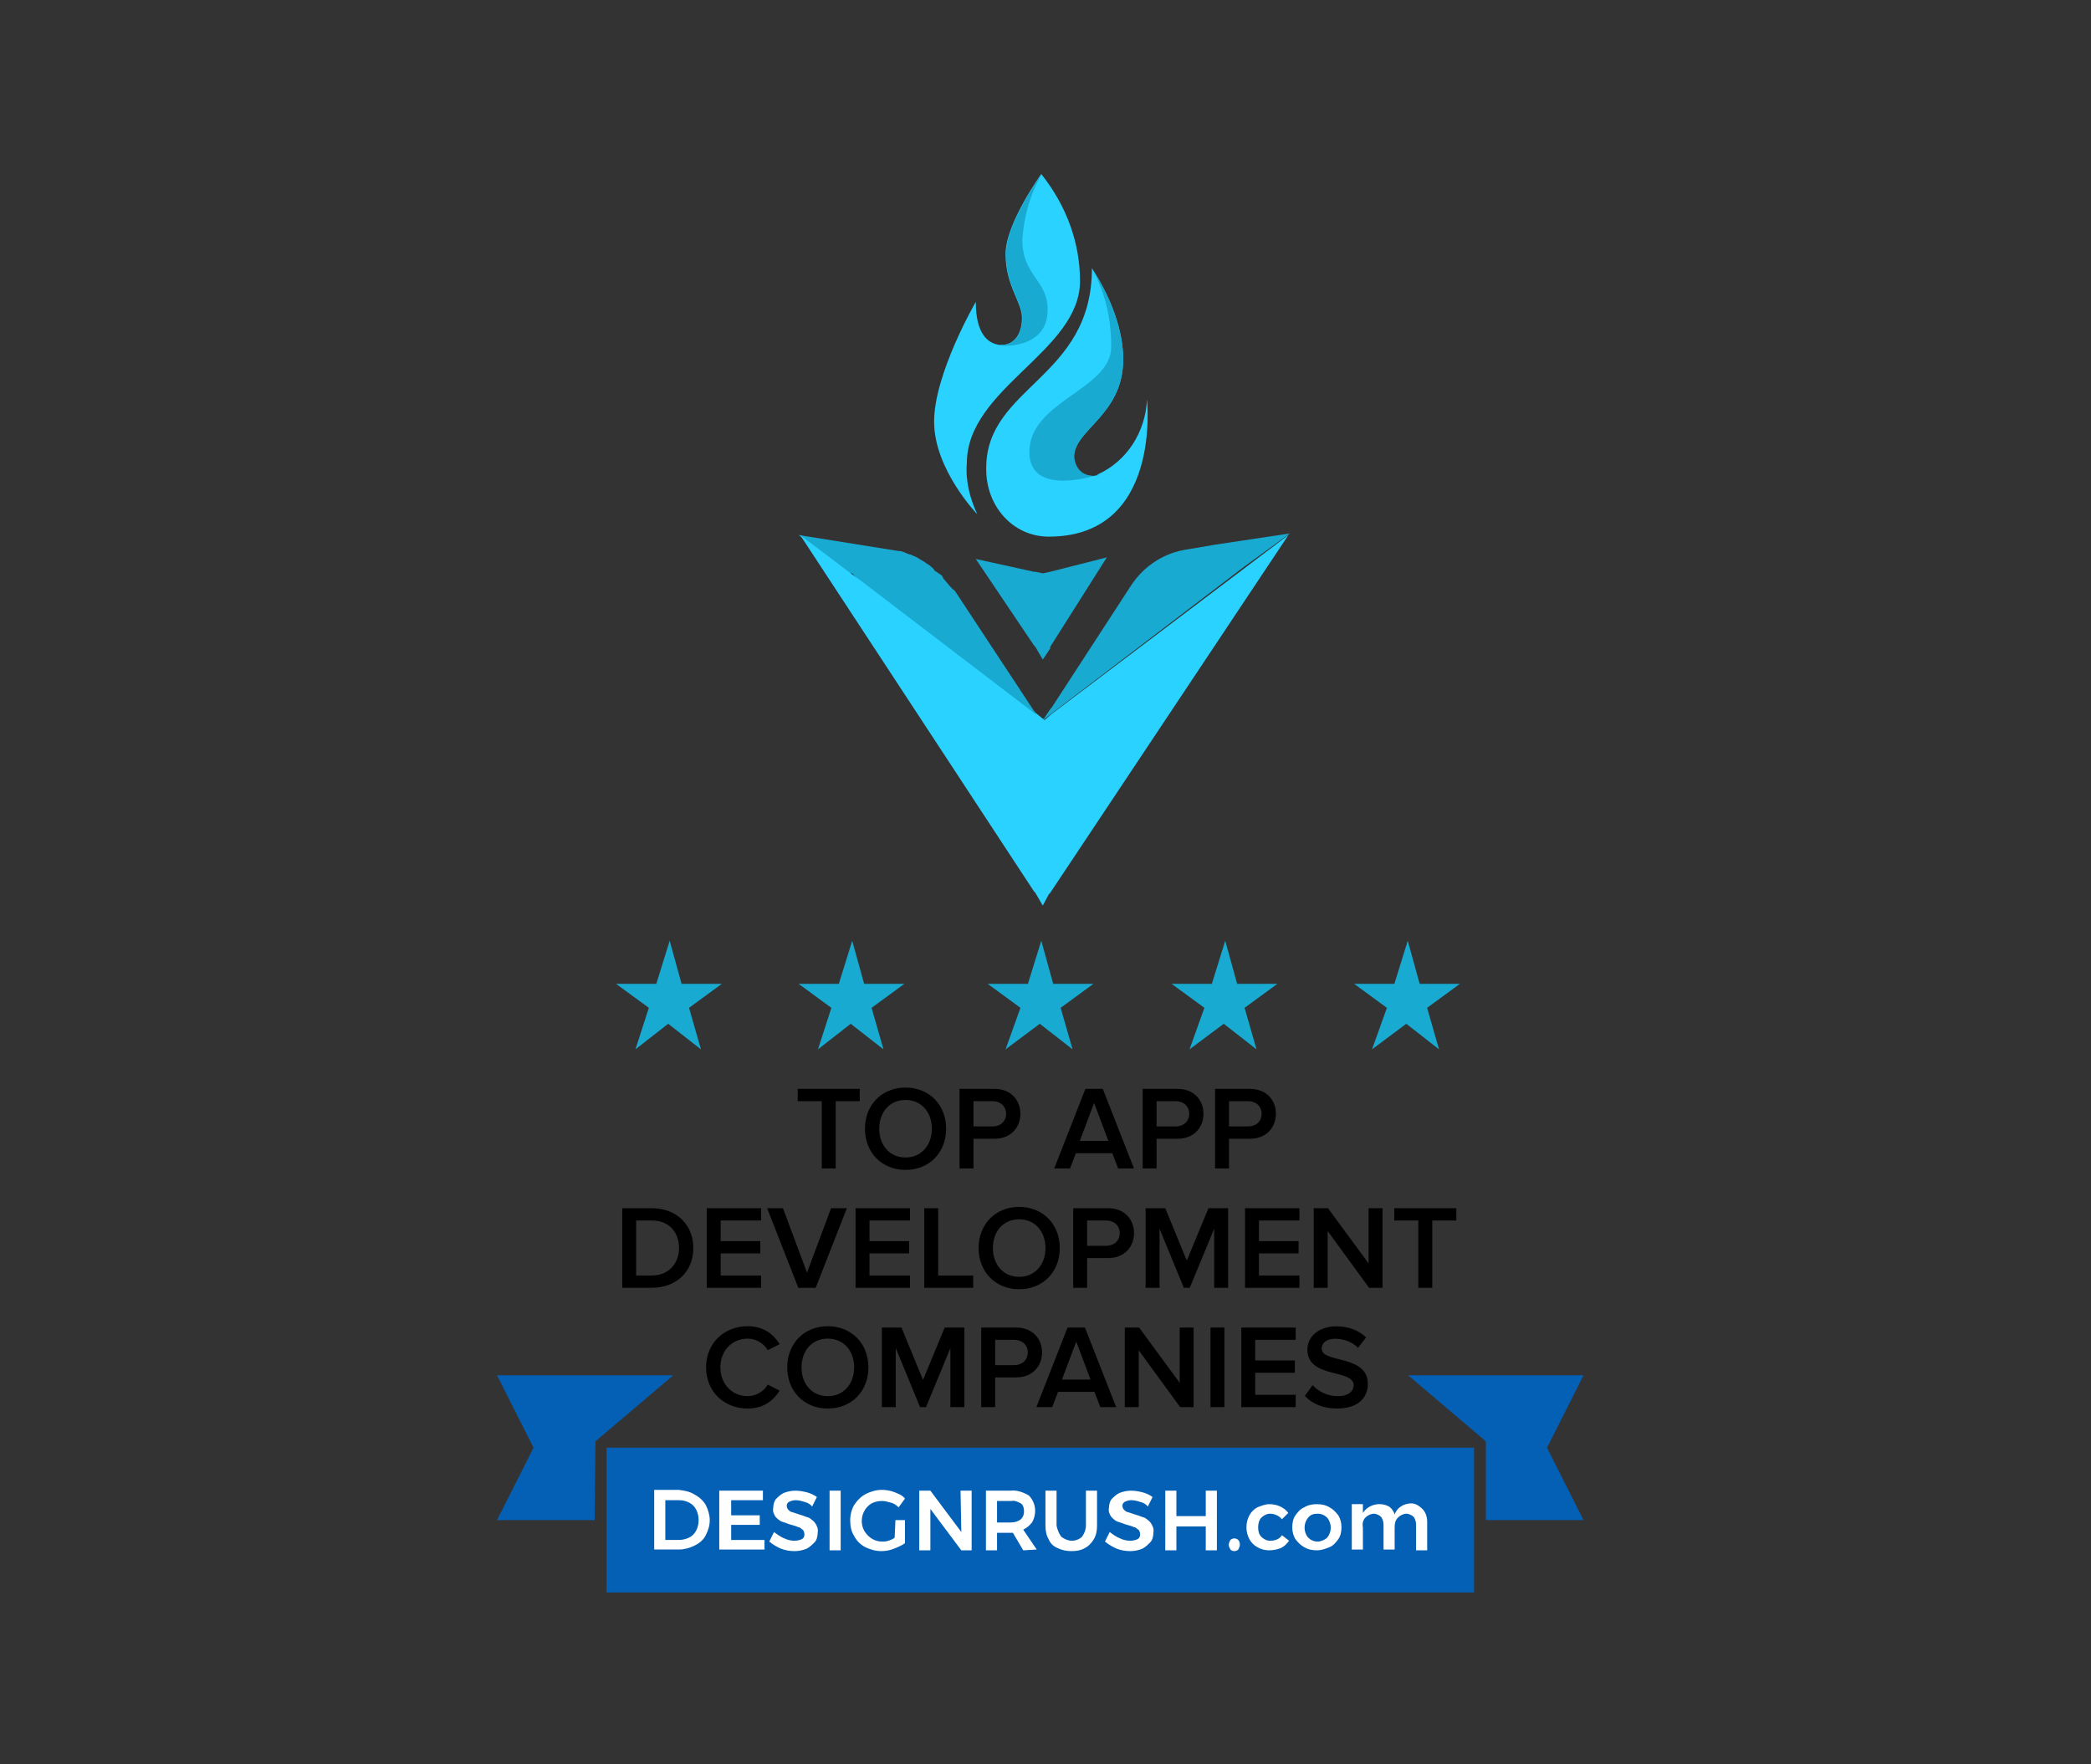 <svg width="160" height="135" viewBox="0 0 160 135" fill="none" xmlns="http://www.w3.org/2000/svg">
<rect x="0" y="0" width="160" height="135" fill="#333333" stroke="none"/>
<mask id="mask0_3140_25954" style="mask-type:luminance" maskUnits="userSpaceOnUse" x="0" y="0" width="159" height="135">
<path d="M158.71 0.391H0.685V134.114H158.71V0.391Z" fill="white"/>
</mask>
<g mask="url(#mask0_3140_25954)">
<path d="M63.946 89.407V84.258H65.786V83.317H61.04V84.258H62.88V89.407H63.946ZM69.291 89.517C71.113 89.517 72.397 88.184 72.397 86.367C72.397 84.55 71.113 83.217 69.291 83.217C67.469 83.217 66.185 84.55 66.185 86.367C66.185 88.184 67.469 89.517 69.291 89.517ZM69.291 88.567C68.061 88.567 67.278 87.618 67.278 86.367C67.278 85.107 68.061 84.166 69.291 84.166C70.511 84.166 71.304 85.107 71.304 86.367C71.304 87.618 70.511 88.567 69.291 88.567ZM74.489 89.407V87.134H76.092C77.358 87.134 78.078 86.257 78.078 85.225C78.078 84.194 77.368 83.317 76.092 83.317H73.423V89.407H74.489ZM75.946 86.193H74.489V84.258H75.946C76.548 84.258 76.985 84.641 76.985 85.225C76.985 85.81 76.548 86.193 75.946 86.193ZM86.77 89.407L84.384 83.317H83.054L80.667 89.407H81.879L82.325 88.239H85.112L85.559 89.407H86.77ZM84.812 87.298H82.626L83.719 84.395L84.812 87.298ZM88.5 89.407V87.134H90.103C91.369 87.134 92.089 86.257 92.089 85.225C92.089 84.194 91.378 83.317 90.103 83.317H87.434V89.407H88.5ZM89.957 86.193H88.5V84.258H89.957C90.558 84.258 90.996 84.641 90.996 85.225C90.996 85.81 90.558 86.193 89.957 86.193ZM94.042 89.407V87.134H95.645C96.911 87.134 97.631 86.257 97.631 85.225C97.631 84.194 96.92 83.317 95.645 83.317H92.976V89.407H94.042ZM95.499 86.193H94.042V84.258H95.499C96.1 84.258 96.538 84.641 96.538 85.225C96.538 85.81 96.1 86.193 95.499 86.193ZM49.872 98.538C51.766 98.538 53.051 97.287 53.051 95.498C53.051 93.708 51.766 92.448 49.872 92.448H47.613V98.538H49.872ZM49.872 97.598H48.678V93.388H49.872C51.229 93.388 51.958 94.32 51.958 95.498C51.958 96.648 51.193 97.598 49.872 97.598ZM58.242 98.538V97.598H55.145V95.908H58.179V94.968H55.145V93.388H58.242V92.448H54.08V98.538H58.242ZM62.416 98.538L64.802 92.448H63.591L61.751 97.379L59.911 92.448H58.699L61.086 98.538H62.416ZM69.629 98.538V97.598H66.532V95.908H69.565V94.968H66.532V93.388H69.629V92.448H65.466V98.538H69.629ZM74.467 98.538V97.598H71.789V92.448H70.723V98.538H74.467ZM77.986 98.648C79.808 98.648 81.093 97.315 81.093 95.498C81.093 93.681 79.808 92.347 77.986 92.347C76.165 92.347 74.88 93.681 74.88 95.498C74.88 97.315 76.165 98.648 77.986 98.648ZM77.986 97.698C76.757 97.698 75.973 96.749 75.973 95.498C75.973 94.238 76.757 93.297 77.986 93.297C79.207 93.297 79.999 94.238 79.999 95.498C79.999 96.749 79.207 97.698 77.986 97.698ZM83.184 98.538V96.265H84.788C86.054 96.265 86.773 95.388 86.773 94.356C86.773 93.324 86.063 92.448 84.788 92.448H82.119V98.538H83.184ZM84.642 95.324H83.184V93.388H84.642C85.243 93.388 85.68 93.772 85.68 94.356C85.68 94.941 85.243 95.324 84.642 95.324ZM93.973 98.538V92.448H92.47L90.812 96.456L89.164 92.448H87.661V98.538H88.726V94.018L90.585 98.538H91.04L92.908 94.018V98.538H93.973ZM99.43 98.538V97.598H96.332V95.908H99.366V94.968H96.332V93.388H99.43V92.448H95.267V98.538H99.43ZM105.789 98.538V92.448H104.723V96.675L101.617 92.448H100.524V98.538H101.59V94.192L104.759 98.538H105.789ZM109.594 98.538V93.388H111.434V92.448H106.688V93.388H108.528V98.538H109.594ZM57.217 107.778C58.447 107.778 59.194 107.139 59.658 106.409L58.747 105.943C58.456 106.454 57.873 106.829 57.217 106.829C56.015 106.829 55.122 105.907 55.122 104.628C55.122 103.35 56.015 102.428 57.217 102.428C57.873 102.428 58.456 102.811 58.747 103.313L59.658 102.848C59.203 102.117 58.447 101.478 57.217 101.478C55.422 101.478 54.029 102.757 54.029 104.628C54.029 106.5 55.422 107.778 57.217 107.778ZM63.344 107.778C65.166 107.778 66.45 106.445 66.45 104.628C66.45 102.811 65.166 101.478 63.344 101.478C61.522 101.478 60.238 102.811 60.238 104.628C60.238 106.445 61.522 107.778 63.344 107.778ZM63.344 106.829C62.114 106.829 61.331 105.879 61.331 104.628C61.331 103.368 62.114 102.428 63.344 102.428C64.565 102.428 65.357 103.368 65.357 104.628C65.357 105.879 64.565 106.829 63.344 106.829ZM73.789 107.669V101.579H72.286L70.628 105.587L68.98 101.579H67.476V107.669H68.542V103.149L70.4 107.669H70.856L72.723 103.149V107.669H73.789ZM76.148 107.669V105.395H77.751C79.017 105.395 79.737 104.519 79.737 103.487C79.737 102.455 79.026 101.579 77.751 101.579H75.082V107.669H76.148ZM77.606 104.455H76.148V102.519H77.606C78.207 102.519 78.644 102.903 78.644 103.487C78.644 104.071 78.207 104.455 77.606 104.455ZM85.405 107.669L83.018 101.579H81.688L79.302 107.669H80.513L80.96 106.5H83.747L84.193 107.669H85.405ZM83.446 105.56H81.26L82.353 102.656L83.446 105.56ZM91.333 107.669V101.579H90.268V105.806L87.161 101.579H86.068V107.669H87.134V103.323L90.304 107.669H91.333ZM93.69 107.669V101.579H92.624V107.669H93.69ZM99.145 107.669V106.728H96.047V105.039H99.081V104.099H96.047V102.519H99.145V101.579H94.982V107.669H99.145ZM102.316 107.778C103.955 107.778 104.666 106.911 104.666 105.897C104.666 103.624 101.132 104.327 101.132 103.195C101.132 102.738 101.532 102.437 102.161 102.437C102.799 102.437 103.445 102.656 103.919 103.131L104.529 102.336C103.965 101.789 103.199 101.487 102.252 101.487C100.922 101.487 100.039 102.263 100.039 103.268C100.039 105.514 103.582 104.72 103.582 105.998C103.582 106.4 103.236 106.829 102.361 106.829C101.514 106.829 100.858 106.436 100.439 105.989L99.847 106.811C100.385 107.386 101.195 107.778 102.316 107.778Z" fill="black"/>
<path d="M79.792 55.115C79.678 55.115 79.678 54.993 79.792 55.115L79.223 54.749L79.109 54.627L65.666 44.361C65.666 44.361 65.552 44.361 65.552 44.238L65.325 43.994L65.211 43.871H64.983L61.109 40.938L68.742 42.161C69.084 42.161 69.198 42.283 69.54 42.405C69.653 42.405 69.881 42.527 69.881 42.527C70.223 42.649 70.337 42.772 70.565 42.894C70.793 43.016 70.906 43.138 71.134 43.261C71.248 43.383 71.476 43.505 71.476 43.627C71.59 43.749 71.704 43.749 71.818 43.871C72.046 43.994 72.16 44.116 72.16 44.238C72.501 44.605 72.729 44.971 73.071 45.216L79.109 54.382L79.223 54.504L79.792 55.115Z" fill="#18AAD1"/>
<path d="M79.793 69.293L79.223 68.315L79.109 68.193L61.224 40.938L65.097 43.872L65.78 44.361L79.223 54.627H79.337L79.793 54.993C79.793 54.993 79.906 54.993 79.906 55.115L80.476 54.627L98.589 40.938L80.362 68.315L80.248 68.437L79.793 69.293Z" fill="url(#paint0_linear_3140_25954)"/>
<path d="M79.793 50.471L79.223 49.493L79.109 49.371L74.666 42.772L79.109 43.749H79.223L79.793 43.872L80.362 43.749L84.691 42.649L80.362 49.493V49.616L79.793 50.471Z" fill="#18AAD1"/>
<path d="M98.703 40.817L93.007 41.673L90.843 42.04C89.134 42.284 87.539 43.262 86.514 44.851L80.476 54.139L80.362 54.261L79.792 55.117L80.476 54.383L80.59 54.261L79.792 55.117L95.171 43.384L98.703 40.817Z" fill="#18AAD1"/>
<path d="M82.64 21.507C82.64 26.884 73.982 29.695 73.982 35.439C73.868 36.784 74.21 38.128 74.78 39.35C74.78 39.35 71.476 35.928 71.476 32.262C71.476 28.595 74.666 23.096 74.666 23.096C74.666 25.54 75.577 26.273 76.489 26.395H76.603C77.628 26.395 78.198 25.54 78.198 24.318C78.198 23.096 76.944 21.873 76.944 19.429C76.944 17.107 79.678 13.318 79.678 13.318C81.615 15.763 82.64 18.574 82.64 21.507Z" fill="#2AD2FF"/>
<path d="M80.248 41.062C77.514 41.062 75.464 38.739 75.464 35.928V35.806C75.464 29.573 83.552 28.962 83.552 20.529C83.78 20.896 85.944 24.073 85.944 27.496C85.944 31.773 82.185 32.873 82.185 34.951C82.185 35.806 82.527 36.417 83.666 36.417C83.78 36.417 83.894 36.417 84.008 36.295C86.172 35.317 87.653 33.117 87.767 30.551C87.767 30.673 88.906 41.062 80.248 41.062Z" fill="#2AD2FF"/>
<path d="M83.78 36.417C83.894 36.417 84.007 36.417 84.121 36.295C82.982 36.662 78.767 37.762 78.767 34.584C78.767 30.673 85.033 29.818 85.033 26.518C85.033 24.44 84.577 22.363 83.552 20.529C83.78 20.896 85.944 24.073 85.944 27.496C85.944 31.773 82.185 32.873 82.185 34.951C82.299 35.806 82.754 36.417 83.78 36.417Z" fill="#18AAD1"/>
<path d="M80.165 23.707C80.165 26.762 76.519 26.518 76.291 26.395H76.633C77.659 26.395 78.228 25.54 78.228 24.318C78.228 23.096 76.975 21.873 76.975 19.429C76.975 17.107 79.709 13.318 79.709 13.318C78.798 14.907 78.342 16.618 78.228 18.329C78.228 21.14 80.165 21.385 80.165 23.707Z" fill="#18AAD1"/>
<path d="M78.083 77.116L75.577 75.282H78.653L79.678 71.982L80.59 75.282H83.665L81.159 77.116L82.071 80.293L79.564 78.337L76.944 80.293L78.083 77.116Z" fill="#18AAD1"/>
<path d="M92.158 77.116L89.652 75.282H92.728L93.753 71.982L94.664 75.282H97.74L95.234 77.116L96.145 80.293L93.639 78.337L91.019 80.293L92.158 77.116Z" fill="#18AAD1"/>
<path d="M106.124 77.116L103.618 75.282H106.694L107.719 71.982L108.631 75.282H111.706L109.2 77.116L110.112 80.293L107.606 78.337L104.985 80.293L106.124 77.116Z" fill="#18AAD1"/>
<path d="M63.616 77.116L61.109 75.282H64.185L65.211 71.982L66.122 75.282H69.198L66.692 77.116L67.603 80.293L65.097 78.337L62.59 80.293L63.616 77.116Z" fill="#18AAD1"/>
<path d="M49.648 77.116L47.142 75.282H50.218L51.243 71.982L52.154 75.282H55.23L52.724 77.116L53.635 80.293L51.129 78.337L48.623 80.293L49.648 77.116Z" fill="#18AAD1"/>
<path d="M112.788 110.773H46.413V121.852H112.788V110.773Z" fill="#0460B5"/>
<path d="M51.514 105.234H38.033L40.827 110.774L38.033 116.313H45.502L45.563 110.287L51.514 105.234Z" fill="#0460B5"/>
<path d="M107.748 105.234H121.168L118.375 110.774L121.168 116.313H113.699V110.287L107.748 105.234Z" fill="#0460B5"/>
<path d="M53.155 114.364C53.519 114.547 53.823 114.851 54.005 115.156C54.187 115.521 54.309 115.947 54.309 116.312C54.309 116.738 54.187 117.103 54.005 117.469C53.823 117.834 53.519 118.077 53.155 118.26C52.79 118.443 52.365 118.564 51.94 118.564H50.058V113.999H51.94C52.365 114.06 52.79 114.121 53.155 114.364ZM52.73 117.651C52.972 117.53 53.155 117.347 53.276 117.103C53.519 116.616 53.519 116.008 53.276 115.521C53.155 115.277 52.972 115.095 52.73 114.973C52.487 114.851 52.244 114.79 51.94 114.79H50.908V117.834H51.94C52.183 117.834 52.487 117.773 52.73 117.651Z" fill="white"/>
<path d="M55.037 114.061H58.377V114.791H55.948V115.947H58.134V116.678H55.948V117.835H58.499V118.565H55.037V114.061Z" fill="white"/>
<path d="M61.534 114.913C61.352 114.852 61.109 114.791 60.866 114.791C60.684 114.791 60.502 114.852 60.38 114.913C60.259 114.974 60.198 115.095 60.198 115.217C60.198 115.339 60.259 115.461 60.319 115.521C60.38 115.582 60.502 115.704 60.623 115.704C60.805 115.765 60.987 115.826 61.17 115.887C61.413 115.947 61.656 116.069 61.898 116.13C62.081 116.252 62.263 116.374 62.384 116.556C62.506 116.739 62.627 116.982 62.566 117.287C62.566 117.53 62.506 117.835 62.324 118.017C62.141 118.2 61.959 118.382 61.716 118.504C61.413 118.626 61.109 118.687 60.805 118.687C60.441 118.687 60.077 118.626 59.773 118.504C59.469 118.382 59.166 118.2 58.862 117.956L59.226 117.226C59.469 117.408 59.712 117.591 60.016 117.713C60.259 117.835 60.562 117.895 60.805 117.895C60.987 117.895 61.23 117.835 61.352 117.774C61.595 117.652 61.595 117.348 61.473 117.104L61.413 117.043C61.291 116.982 61.23 116.861 61.109 116.861C60.987 116.8 60.805 116.739 60.562 116.678C60.319 116.617 60.077 116.495 59.834 116.435C59.651 116.374 59.469 116.191 59.348 116.069C59.226 115.887 59.105 115.643 59.166 115.4C59.166 115.156 59.226 114.913 59.348 114.73C59.53 114.547 59.712 114.365 59.955 114.243C60.259 114.121 60.562 114.061 60.866 114.061C61.17 114.061 61.473 114.121 61.716 114.182C61.959 114.243 62.263 114.365 62.506 114.547L62.141 115.278C62.02 115.095 61.777 114.974 61.534 114.913Z" fill="white"/>
<path d="M63.478 114.061H64.328V118.626H63.478V114.061Z" fill="white"/>
<path d="M68.518 116.312H69.247V118.077C69.004 118.26 68.701 118.382 68.397 118.504C68.093 118.625 67.79 118.686 67.425 118.686C67 118.686 66.575 118.564 66.211 118.382C65.846 118.199 65.543 117.895 65.361 117.53C65.118 117.164 65.057 116.738 65.057 116.312C65.057 115.886 65.178 115.46 65.361 115.156C65.603 114.79 65.907 114.486 66.271 114.303C66.636 114.121 67.061 113.999 67.486 113.999C67.79 113.999 68.154 114.06 68.458 114.182C68.761 114.303 69.065 114.425 69.247 114.669L68.761 115.338C68.579 115.156 68.397 115.034 68.154 114.973C67.911 114.912 67.729 114.851 67.486 114.851C67.182 114.851 66.939 114.912 66.697 115.034C65.968 115.46 65.725 116.434 66.15 117.164C66.454 117.651 66.939 117.956 67.486 117.956C67.668 117.956 67.79 117.956 67.972 117.895C68.154 117.834 68.336 117.773 68.458 117.651L68.518 116.312Z" fill="white"/>
<path d="M73.499 114.061H74.349V118.626H73.559L71.191 115.461V118.626H70.341V114.061H71.191L73.559 117.226L73.499 114.061Z" fill="white"/>
<path d="M78.296 118.626L77.507 117.287H76.292V118.626H75.442V114.061H77.324C77.81 114 78.296 114.182 78.721 114.426C79.025 114.73 79.207 115.156 79.207 115.582C79.207 115.887 79.146 116.191 78.964 116.495C78.782 116.739 78.539 116.922 78.296 117.043L79.328 118.565L78.296 118.626ZM76.292 116.495H77.324C77.628 116.495 77.871 116.435 78.114 116.252C78.296 116.069 78.357 115.887 78.357 115.643C78.357 115.4 78.296 115.156 78.114 115.035C77.871 114.913 77.628 114.791 77.385 114.852H76.292V116.495Z" fill="white"/>
<path d="M81.21 117.591C81.453 117.774 81.757 117.895 82 117.895C82.304 117.895 82.607 117.774 82.789 117.591C82.972 117.348 83.093 117.043 83.093 116.739V114.061H83.943V116.739C83.943 117.104 83.882 117.469 83.7 117.774C83.518 118.078 83.275 118.321 83.032 118.443C82.729 118.626 82.364 118.687 82 118.687C81.636 118.687 81.271 118.626 80.907 118.443C80.603 118.321 80.36 118.078 80.239 117.774C80.057 117.469 79.996 117.104 79.996 116.739V114.061H80.846V116.739C80.907 117.043 81.028 117.348 81.21 117.591Z" fill="white"/>
<path d="M87.222 114.913C87.04 114.852 86.797 114.791 86.554 114.791C86.372 114.791 86.19 114.852 86.068 114.913C85.947 114.974 85.886 115.095 85.886 115.217C85.886 115.339 85.947 115.461 86.007 115.521C86.068 115.582 86.19 115.704 86.311 115.704C86.493 115.765 86.675 115.826 86.858 115.887C87.101 115.947 87.344 116.069 87.586 116.13C87.769 116.252 87.951 116.374 88.072 116.556C88.194 116.739 88.315 116.982 88.254 117.287C88.254 117.53 88.194 117.835 88.011 118.017C87.829 118.2 87.647 118.382 87.404 118.504C87.101 118.626 86.797 118.687 86.493 118.687C86.129 118.687 85.765 118.626 85.461 118.504C85.157 118.382 84.854 118.2 84.55 117.956L84.914 117.226C85.157 117.408 85.4 117.591 85.704 117.713C85.947 117.835 86.25 117.895 86.493 117.895C86.675 117.895 86.918 117.835 87.04 117.774C87.283 117.652 87.283 117.348 87.161 117.104L87.101 117.043C86.979 116.982 86.918 116.861 86.797 116.861C86.675 116.8 86.493 116.739 86.25 116.678C86.007 116.617 85.765 116.495 85.522 116.435C85.34 116.374 85.157 116.191 85.036 116.069C84.914 115.887 84.793 115.643 84.854 115.4C84.854 115.156 84.914 114.913 85.036 114.73C85.218 114.547 85.4 114.365 85.643 114.243C85.947 114.121 86.25 114.061 86.554 114.061C86.858 114.061 87.161 114.121 87.404 114.182C87.647 114.243 87.951 114.365 88.194 114.547L87.829 115.278C87.708 115.095 87.465 114.974 87.222 114.913Z" fill="white"/>
<path d="M89.166 114.061H90.016V116.008H92.263V114.061H93.114V118.626H92.263V116.8H90.016V118.626H89.166V114.061Z" fill="white"/>
<path d="M94.752 117.835C94.813 117.896 94.874 118.017 94.874 118.2C94.874 118.322 94.813 118.443 94.752 118.565C94.692 118.626 94.57 118.687 94.449 118.687C94.327 118.687 94.206 118.626 94.145 118.565C94.085 118.443 94.024 118.322 94.024 118.2C94.024 118.078 94.085 117.956 94.145 117.835C94.206 117.774 94.327 117.713 94.449 117.713C94.57 117.713 94.692 117.774 94.752 117.835Z" fill="white"/>
<path d="M97.181 115.825C96.939 115.825 96.696 115.947 96.513 116.13C96.331 116.312 96.271 116.617 96.271 116.86C96.271 117.164 96.331 117.408 96.513 117.59C96.696 117.773 96.939 117.895 97.181 117.895C97.546 117.895 97.91 117.773 98.092 117.469L98.639 117.895C98.457 118.138 98.275 118.321 98.032 118.443C97.728 118.564 97.424 118.625 97.121 118.625C96.817 118.625 96.513 118.564 96.21 118.382C95.967 118.26 95.724 118.017 95.603 117.773C95.299 117.225 95.299 116.495 95.603 115.947C95.724 115.703 95.967 115.46 96.21 115.338C96.513 115.216 96.817 115.095 97.121 115.095C97.424 115.095 97.728 115.156 97.971 115.277C98.214 115.399 98.396 115.521 98.578 115.764L98.092 116.251C97.91 116.008 97.546 115.825 97.181 115.825Z" fill="white"/>
<path d="M101.736 115.338C101.979 115.46 102.222 115.703 102.404 115.947C102.586 116.251 102.647 116.556 102.647 116.86C102.647 117.164 102.586 117.53 102.404 117.773C102.222 118.017 102.04 118.26 101.736 118.382C101.432 118.503 101.129 118.625 100.764 118.625C100.4 118.625 100.096 118.564 99.793 118.382C99.55 118.26 99.307 118.017 99.125 117.773C98.943 117.469 98.882 117.164 98.882 116.86C98.882 116.556 98.943 116.19 99.125 115.947C99.307 115.703 99.489 115.46 99.793 115.338C100.096 115.156 100.4 115.095 100.764 115.095C101.129 115.095 101.432 115.156 101.736 115.338ZM100.096 116.13C99.732 116.556 99.732 117.225 100.096 117.651C100.279 117.834 100.521 117.956 100.825 117.956C101.068 117.956 101.372 117.834 101.554 117.651C101.918 117.225 101.918 116.556 101.554 116.13C101.372 115.947 101.129 115.825 100.825 115.825C100.521 115.825 100.279 115.886 100.096 116.13Z" fill="white"/>
<path d="M108.841 115.46C109.084 115.704 109.206 116.069 109.206 116.434V118.626H108.355V116.678C108.355 116.434 108.295 116.252 108.173 116.069C108.052 115.947 107.809 115.826 107.627 115.826C107.384 115.826 107.141 115.947 106.959 116.13C106.777 116.313 106.716 116.556 106.716 116.86V118.565H105.866V116.678C105.866 116.434 105.805 116.252 105.683 116.069C105.562 115.947 105.319 115.826 105.137 115.826C104.894 115.826 104.651 115.947 104.469 116.13C104.287 116.313 104.226 116.617 104.287 116.86V118.565H103.437V115.095H104.287V115.765C104.712 115.095 105.623 114.913 106.291 115.278C106.473 115.399 106.655 115.643 106.716 115.886C106.898 115.339 107.445 115.034 107.991 115.034C108.295 115.034 108.598 115.217 108.841 115.46Z" fill="white"/>
</g>
<defs>
<linearGradient id="paint0_linear_3140_25954" x1="79.906" y1="69.376" x2="79.906" y2="54.375" gradientUnits="userSpaceOnUse">
<stop offset="1" stop-color="#2AD2FF"/>
</linearGradient>
</defs>
</svg>
